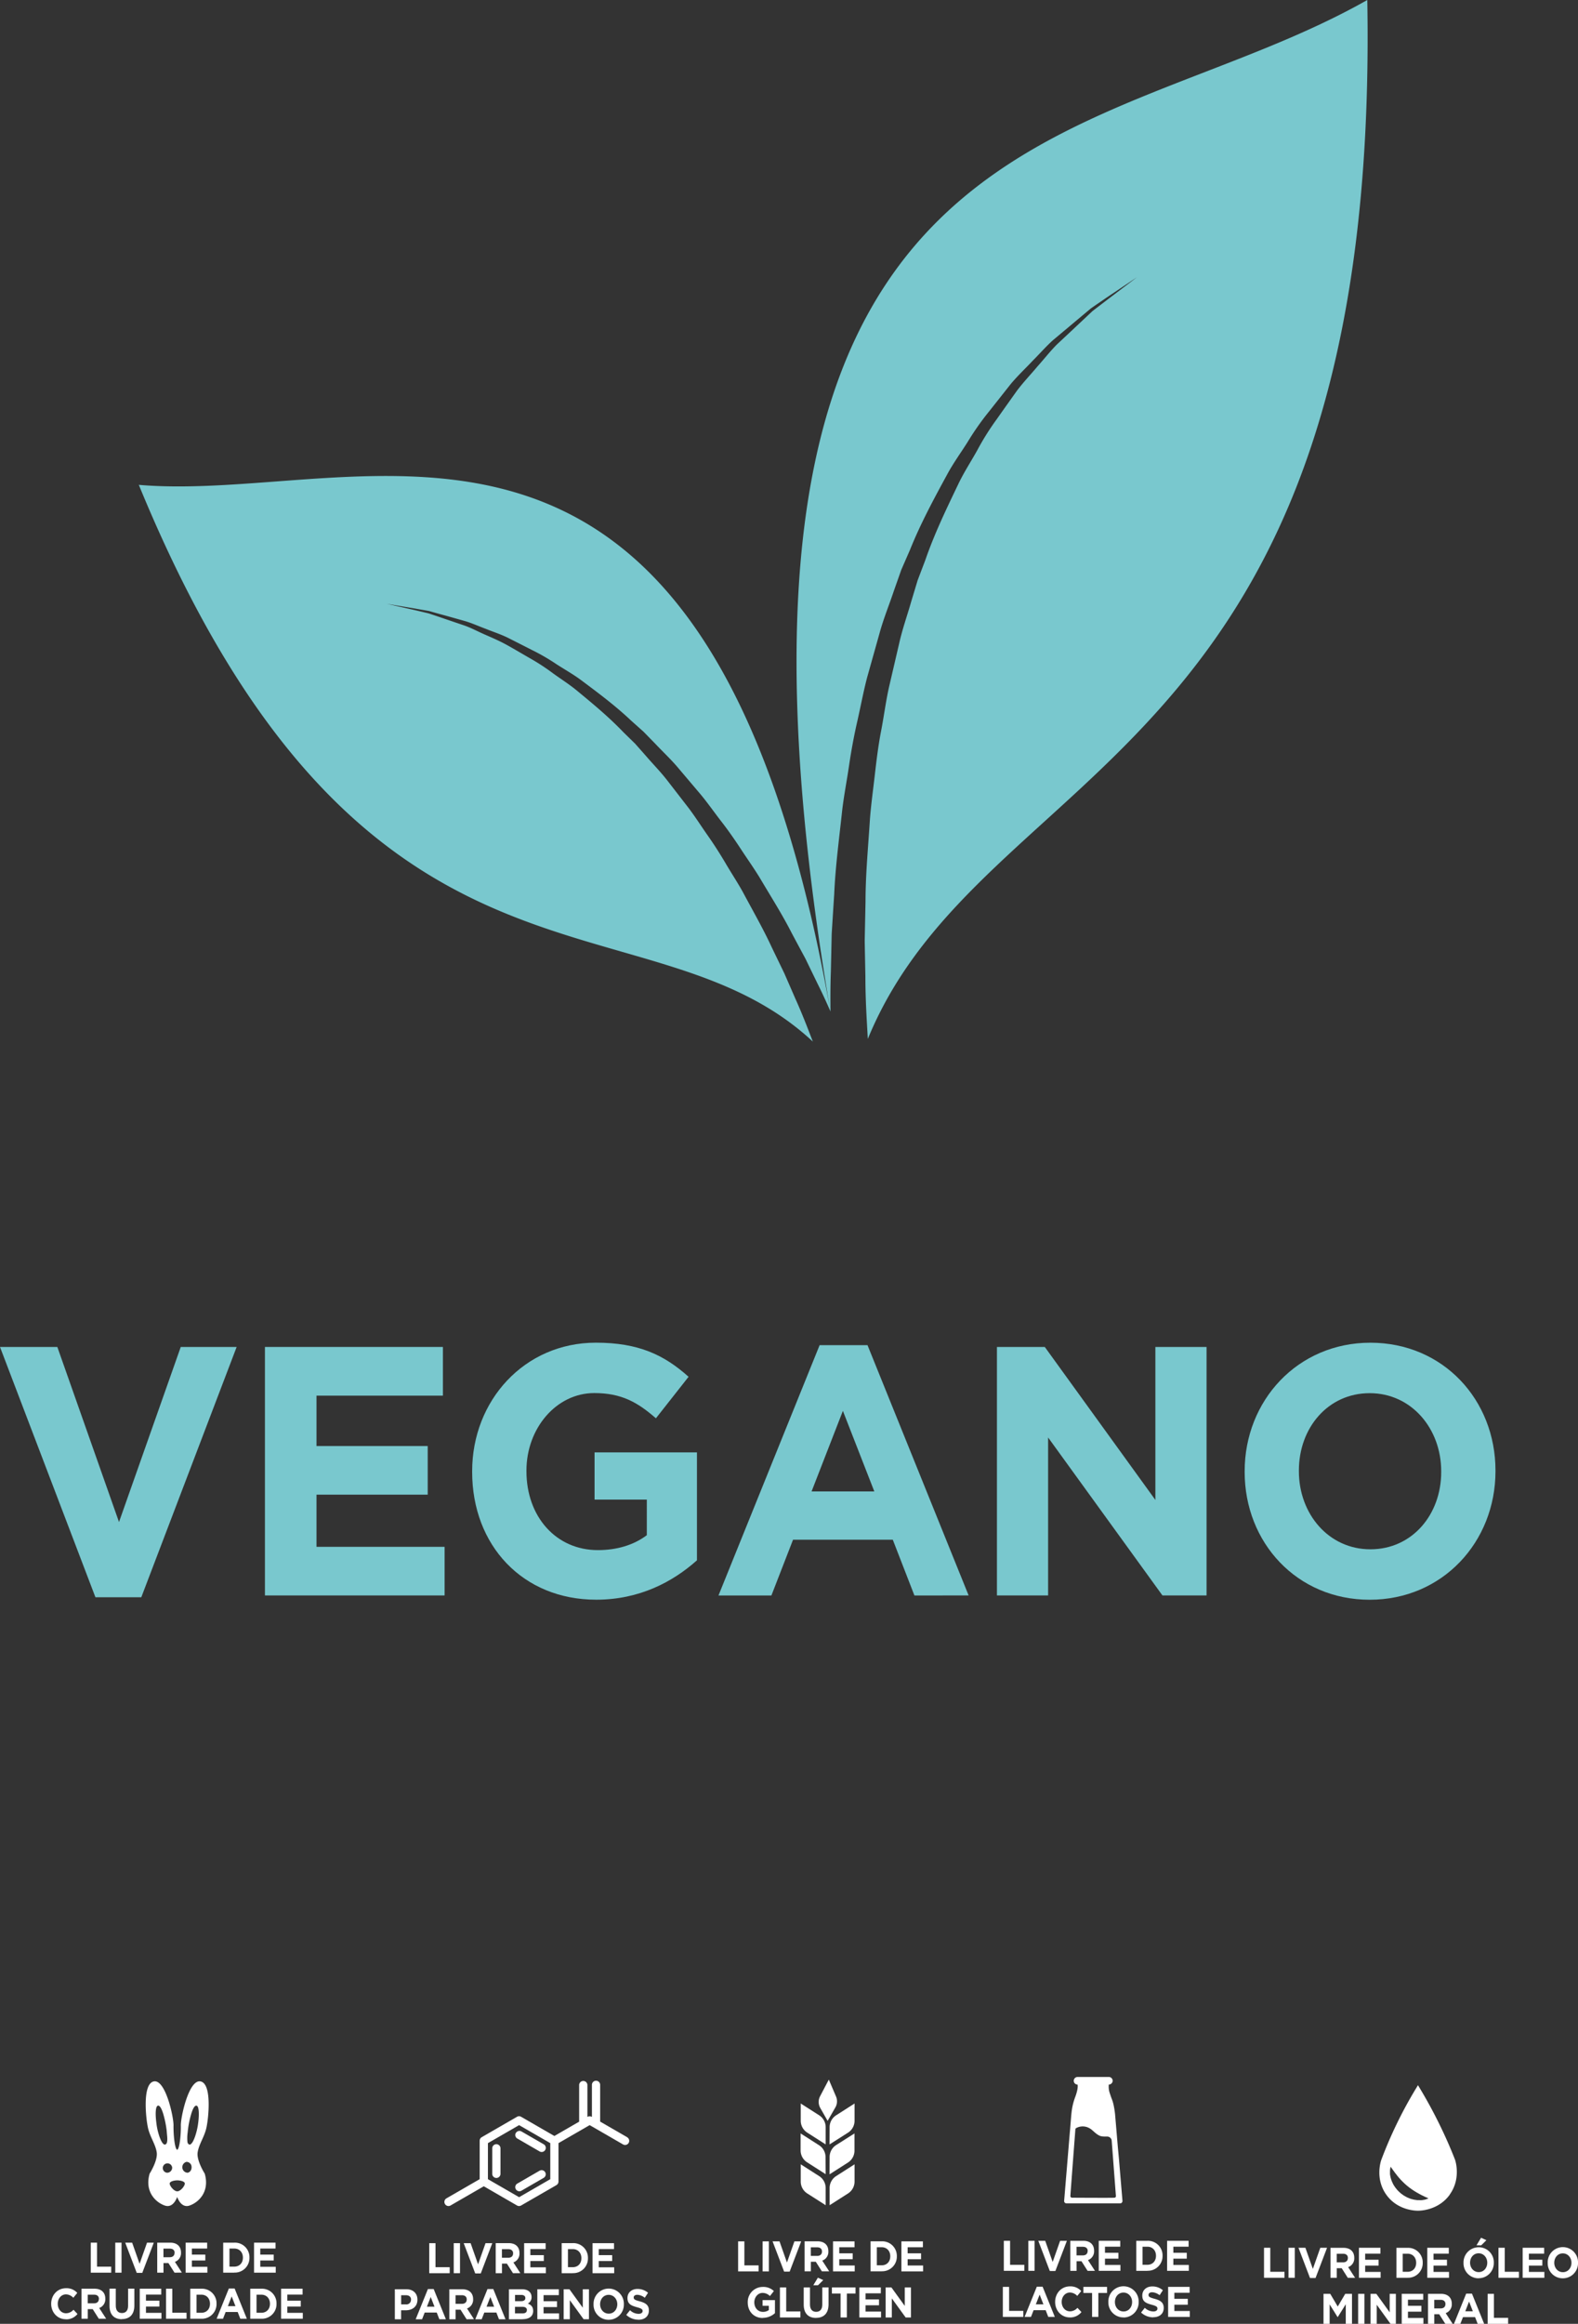 <svg xmlns="http://www.w3.org/2000/svg" id="Camada_1" data-name="Camada 1" viewBox="0 0 1007.75 1482.91"><rect x="0" y="0" width="1007.75" height="1482.91" fill="#333333" stroke="none"/><defs><style>.cls-1{fill:#fff;}.cls-2{fill:#79c8ce;}</style></defs><path class="cls-1" d="M180.92,1410.14c-.76,5.21,4.55,13.54,4.55,13.54,3.35,11.81-4.23,18.52-9.82,20.37-5,1.65-7.37-4.31-7.79-5.53-.43,1.22-2.77,7.18-7.79,5.53-5.59-1.85-13.18-8.56-9.82-20.37,0,0,5.31-8.33,4.55-13.54s-4.19-9.65-5.56-15.55-3.79-28.36,3.7-29.79,12.69,22.82,12.58,28.13.68,14.81,2.34,15.53c1.65-.72,2.44-10.31,2.33-15.53s5.09-29.57,12.58-28.13,5.08,23.9,3.71,29.79-4.8,10.36-5.56,15.55m-.48-29.76c-2-1-3.67,5.39-3.81,5.91a58.17,58.17,0,0,0-2.06,11,25.3,25.3,0,0,0-.14,6.3c.21.83.59,1.36,1.26,1.5a.89.89,0,0,0,.8-.21c1.85-1.16,3.78-7.17,4.55-11.94,1-6.29.84-11.89-.6-12.59m-17.31,49.31c-.5,1.26,2.48,5.28,4.78,5.28s5.26-4,4.77-5.28-3.26-1.72-4.77-1.72-4.3.46-4.78,1.72m10.63-13.51a3.53,3.53,0,0,0,.63,6.93c1.65-.14,2.8-1.82,2.66-3.75a3.26,3.26,0,0,0-3.29-3.18m-13.65-11.06c1.16-.24,1.44-1.61,1.44-3.57,0-1.23-.18-2.7-.32-4.23a18.67,18.67,0,0,0-.21-2.1,63.4,63.4,0,0,0-1.85-8.93c-.14-.52-1.86-6.89-3.82-5.91-1.29.63-1.53,5.25-.8,10.74.07.59.14,1.23.24,1.85a41.39,41.39,0,0,0,1.12,5.08c1.13,4,2.77,7.35,4.2,7.07m4.55,14.77a3,3,0,1,0-3.25,3.22,3.24,3.24,0,0,0,3.25-3.22" transform="translate(-54.71 -36.6)"></path><polygon class="cls-1" points="57.96 1450.25 57.96 1431.1 61.96 1431.1 61.96 1446.42 71.03 1446.42 71.03 1450.25 57.96 1450.25"></polygon><rect class="cls-1" x="73.61" y="1431.1" width="4" height="19.15"></rect><polygon class="cls-1" points="90.86 1450.38 87.33 1450.38 79.97 1431.1 84.39 1431.1 89.14 1444.59 93.9 1431.1 98.22 1431.1 90.86 1450.38"></polygon><path class="cls-1" d="M166.16,1486.85l-3.9-6.13h-3.14v6.13h-4V1467.7h8.32c4.29,0,6.87,2.38,6.87,6.32v0a5.94,5.94,0,0,1-3.9,5.94l4.45,6.84Zm.08-12.61c0-1.81-1.2-2.74-3.15-2.74h-4v5.5h4c2,0,3.07-1.1,3.07-2.71Z" transform="translate(-54.71 -36.6)"></path><polygon class="cls-1" points="118.57 1450.25 118.57 1431.1 132.3 1431.1 132.3 1434.85 122.55 1434.85 122.55 1438.73 131.13 1438.73 131.13 1442.48 122.55 1442.48 122.55 1446.5 132.43 1446.5 132.43 1450.25 118.57 1450.25"></polygon><path class="cls-1" d="M204.34,1486.85h-7.09V1467.7h7.09a9.29,9.29,0,0,1,9.68,9.52v0a9.34,9.34,0,0,1-9.68,9.58m5.49-9.58c0-3.38-2.21-5.77-5.49-5.77h-3.09V1483h3.09c3.28,0,5.49-2.32,5.49-5.71Z" transform="translate(-54.71 -36.6)"></path><polygon class="cls-1" points="162.24 1450.25 162.24 1431.1 175.96 1431.1 175.96 1434.85 166.22 1434.85 166.22 1438.73 174.79 1438.73 174.79 1442.48 166.22 1442.48 166.22 1446.5 176.09 1446.5 176.09 1450.25 162.24 1450.25"></polygon><path class="cls-1" d="M96.73,1516.57c-5.35,0-9.33-4.35-9.33-9.84v-.06c0-5.44,3.9-9.9,9.49-9.9a9.13,9.13,0,0,1,7.17,3l-2.54,3.1a6.56,6.56,0,0,0-4.66-2.17c-3.06,0-5.27,2.68-5.27,6v.05c0,3.28,2.15,6,5.27,6a6.38,6.38,0,0,0,4.78-2.24l2.56,2.7a9.13,9.13,0,0,1-7.47,3.42" transform="translate(-54.71 -36.6)"></path><path class="cls-1" d="M117.81,1516.25l-3.9-6.14h-3.14v6.14h-4v-19.16h8.33c4.28,0,6.86,2.39,6.86,6.32v.06a5.93,5.93,0,0,1-3.9,5.93l4.45,6.85Zm.08-12.62c0-1.8-1.19-2.73-3.14-2.73h-4v5.5h4c2,0,3.07-1.1,3.07-2.71Z" transform="translate(-54.71 -36.6)"></path><path class="cls-1" d="M132.53,1516.55c-4.89,0-7.88-2.88-7.88-8.51v-11h4v10.84c0,3.12,1.49,4.73,3.93,4.73s3.93-1.56,3.93-4.59v-11h4v10.81c0,5.8-3.09,8.65-8,8.65" transform="translate(-54.71 -36.6)"></path><polygon class="cls-1" points="89.25 1479.64 89.25 1460.49 102.97 1460.49 102.97 1464.24 93.22 1464.24 93.22 1468.13 101.8 1468.13 101.8 1471.88 93.22 1471.88 93.22 1475.89 103.1 1475.89 103.1 1479.64 89.25 1479.64"></polygon><polygon class="cls-1" points="106.04 1479.64 106.04 1460.49 110.04 1460.49 110.04 1475.82 119.12 1475.82 119.12 1479.64 106.04 1479.64"></polygon><path class="cls-1" d="M183.31,1516.25h-7.09v-19.16h7.09a9.29,9.29,0,0,1,9.68,9.52v.06a9.34,9.34,0,0,1-9.68,9.58m5.49-9.58c0-3.39-2.21-5.77-5.49-5.77h-3.09v11.54h3.09c3.28,0,5.49-2.33,5.49-5.71Z" transform="translate(-54.71 -36.6)"></path><path class="cls-1" d="M208.17,1516.25l-1.67-4.3h-7.69l-1.67,4.3h-4.08l7.8-19.29h3.69l7.8,19.29ZM202.66,1502l-2.42,6.21h4.84Z" transform="translate(-54.71 -36.6)"></path><path class="cls-1" d="M221.62,1516.25h-7.09v-19.16h7.09a9.29,9.29,0,0,1,9.68,9.52v.06a9.34,9.34,0,0,1-9.68,9.58m5.49-9.58c0-3.39-2.21-5.77-5.49-5.77h-3.09v11.54h3.09c3.28,0,5.49-2.33,5.49-5.71Z" transform="translate(-54.71 -36.6)"></path><polygon class="cls-1" points="179.52 1479.64 179.52 1460.49 193.24 1460.49 193.24 1464.24 183.49 1464.24 183.49 1468.13 192.07 1468.13 192.07 1471.88 183.49 1471.88 183.49 1475.89 193.37 1475.89 193.37 1479.64 179.52 1479.64"></polygon><polygon class="cls-2" points="90.24 1019.25 60.94 1019.25 0 859.54 36.62 859.54 76 971.25 115.43 859.54 151.13 859.54 90.24 1019.25"></polygon><polygon class="cls-2" points="169.19 1018.1 169.19 859.53 282.85 859.53 282.85 890.6 202.13 890.6 202.13 922.76 273.15 922.76 273.15 953.79 202.13 953.79 202.13 987.07 283.93 987.07 283.93 1018.1 169.19 1018.1"></polygon><path class="cls-2" d="M435.45,1057.41c-46.92,0-79.21-34.66-79.21-81.54v-.47c0-45.06,33.33-82,79-82,27.14,0,43.5,7.7,59.21,21.76l-20.86,26.49c-11.64-10.17-21.95-16.1-39.39-16.1C410,925.58,390.91,948,390.91,975v.44c0,29,18.91,50.33,45.62,50.33,12.07,0,22.85-3.2,31.25-9.52V993.53H434.41V963.41h65.4v68.86c-15.46,13.8-36.79,25.14-64.36,25.14" transform="translate(-54.71 -36.6)"></path><path class="cls-2" d="M638.68,1054.72l-13.81-35.57H561.16l-13.81,35.57h-33.8L578.13,895h30.6l64.57,159.7ZM593,936.91l-20,51.42h40.07Z" transform="translate(-54.71 -36.6)"></path><polygon class="cls-2" points="742.37 1018.1 669.35 917.3 669.35 1018.1 636.67 1018.1 636.67 859.53 667.23 859.53 737.86 957.17 737.86 859.53 770.54 859.53 770.54 1018.1 742.37 1018.1"></polygon><path class="cls-2" d="M929.43,1057.44c-46.52,0-79.85-36.49-79.85-81.54v-.48c0-45.06,33.81-82,80.29-82s79.89,36.49,79.89,81.54v.48c0,45.1-33.8,82-80.33,82m45.67-82c0-27.18-19-49.82-45.67-49.82s-45.22,22.16-45.22,49.34v.48c0,27.18,18.95,49.81,45.66,49.81s45.23-22.16,45.23-49.33Z" transform="translate(-54.71 -36.6)"></path><path class="cls-2" d="M608.92,699.57c-.65-11.81-1.55-25.06-1.55-39.55-.13-7.49-.31-15.28-.44-23.33.17-8,.35-16.28.52-24.76,0-17.14,1.69-34.75,2.86-53.15.73-9.17,2-18.26,3.07-27.61s2.21-18.78,4-28,3-18.82,5.07-28.09l6.45-27.74c2.07-9.3,5.23-18.05,7.79-27.05l4.06-13.42,4.85-12.76c6-17.36,13.72-33.16,21.08-48.56,3.68-7.71,8.18-14.5,12.12-21.6A168.41,168.41,0,0,1,691.33,304c4.37-6.19,8.65-12.21,12.77-18,4.28-5.67,8.95-10.52,13.15-15.54,4.33-4.85,8.23-9.83,12.38-14,4.28-4,8.36-7.79,12.16-11.38l10.65-10c3.55-2.73,6.84-5.24,9.78-7.49l18.61-14.11s-7,4.72-19.3,12.94c-3.07,2.12-6.49,4.41-10.17,7-3.46,2.9-7.19,6-11.21,9.39l-12.77,10.69c-4.41,3.89-8.53,8.66-13.16,13.29-4.45,4.76-9.43,9.39-14,14.84L686.48,299a172.17,172.17,0,0,0-13.63,19.35c-4.33,6.92-9.27,13.59-13.33,21.16-8.23,15.15-16.75,30.77-23.68,48L630.3,400.2l-4.72,13.38c-3,9-6.62,17.74-9.17,27.09l-7.83,27.87c-2.47,9.31-4.24,19-6.37,28.31s-3.89,18.87-5.28,28.35-3.2,18.69-4.32,28c-2,18.65-4.42,36.61-5.15,54-.57,8.66-1.09,17.1-1.61,25.28q-.26,12.33-.52,23.8c-.34,9-.34,17.49-.25,25.67,0,0,0,0,0,.08s0,0,0,0v0c-2.47-5.63-5.11-11.42-8.14-17.48-2.51-5.15-5.11-10.52-7.79-16.06-2.9-5.41-5.93-11-9-16.79-5.93-11.65-13.25-23.16-20.43-35.28-3.68-6-7.79-11.77-11.73-17.79s-8.09-12-12.55-17.74-8.66-11.77-13.33-17.4L488,526.84c-4.67-5.58-9.95-10.47-14.88-15.71l-7.49-7.66-7.84-7c-10.21-9.65-21.07-17.7-31.55-25.54-5.23-3.94-10.77-7-16-10.38a133.38,133.38,0,0,0-15.58-9.05c-5.19-2.64-10.21-5.19-15.1-7.66s-9.83-4-14.46-5.89c-4.67-1.73-9-3.72-13.37-5l-12.3-3.46q-5.78-1.56-10.77-3c-3.42-.6-6.49-1.12-9.31-1.64-11.21-1.86-17.61-2.94-17.61-2.94l17.48,3.93,9.18,2.17c3.29,1.08,6.84,2.29,10.65,3.59s7.79,2.64,12,4.07,8.52,3.76,13.07,5.76,9.3,4,14.06,6.62,9.57,5.49,14.59,8.39a137.6,137.6,0,0,1,15,9.74c5,3.64,10.26,6.93,15.23,11,10,8.26,20.3,16.7,29.91,26.75l7.4,7.22,7,7.92c4.63,5.37,9.57,10.35,13.94,16.06l13.16,17c4.32,5.71,8.22,11.86,12.29,17.65s7.92,11.82,11.51,17.92,7.4,11.86,10.78,17.92c6.53,12.21,13.15,23.72,18.52,35.36,2.77,5.76,5.5,11.38,8.09,16.75,2.43,5.54,4.77,10.91,7,16.06,4.5,9.91,8,19.21,11.21,27.48C466.14,601.2,287.05,695.46,143.36,346,290.47,358.61,506.56,239.46,585,681.74,485.66,99,751.23,136.71,927.9,36.6c8.57,489.5-245.23,483.45-319,663" transform="translate(-54.71 -36.6)"></path><polygon class="cls-1" points="471.38 1449.43 471.38 1430.28 475.38 1430.28 475.38 1445.6 484.46 1445.6 484.46 1449.43 471.38 1449.43"></polygon><rect class="cls-1" x="487.03" y="1430.28" width="4" height="19.15"></rect><polygon class="cls-1" points="504.29 1449.57 500.75 1449.57 493.39 1430.28 497.82 1430.28 502.57 1443.77 507.33 1430.28 511.65 1430.28 504.29 1449.57"></polygon><path class="cls-1" d="M579.58,1486l-3.89-6.12h-3.15V1486h-4v-19.15h8.32c4.28,0,6.86,2.39,6.86,6.32v.06a5.92,5.92,0,0,1-3.9,5.93l4.45,6.84Zm.08-12.61c0-1.8-1.19-2.73-3.14-2.73h-4v5.5h4.05c1.95,0,3.07-1.1,3.07-2.71Z" transform="translate(-54.71 -36.6)"></path><polygon class="cls-1" points="531.99 1449.43 531.99 1430.28 545.72 1430.28 545.72 1434.03 535.97 1434.03 535.97 1437.91 544.55 1437.91 544.55 1441.66 535.97 1441.66 535.97 1445.68 545.85 1445.68 545.85 1449.43 531.99 1449.43"></polygon><path class="cls-1" d="M617.77,1486h-7.09v-19.15h7.09a9.3,9.3,0,0,1,9.68,9.53v0a9.33,9.33,0,0,1-9.68,9.57m5.49-9.57c0-3.39-2.21-5.77-5.49-5.77h-3.09v11.54h3.09c3.28,0,5.49-2.32,5.49-5.72Z" transform="translate(-54.71 -36.6)"></path><polygon class="cls-1" points="575.66 1449.43 575.66 1430.28 589.39 1430.28 589.39 1434.03 579.64 1434.03 579.64 1437.91 588.22 1437.91 588.22 1441.66 579.64 1441.66 579.64 1445.68 589.52 1445.68 589.52 1449.43 575.66 1449.43"></polygon><path class="cls-1" d="M541.8,1515.76c-5.66,0-9.56-4.19-9.56-9.85v-.06a9.59,9.59,0,0,1,9.54-9.9,9.7,9.7,0,0,1,7.15,2.63l-2.52,3.2a6.56,6.56,0,0,0-4.76-2c-2.91,0-5.22,2.72-5.22,6v0c0,3.5,2.28,6.08,5.5,6.08a6.24,6.24,0,0,0,3.78-1.15V1508h-4v-3.64h7.9v8.32a11.49,11.49,0,0,1-7.78,3" transform="translate(-54.71 -36.6)"></path><polygon class="cls-1" points="498.08 1478.83 498.08 1459.67 502.09 1459.67 502.09 1475 511.16 1475 511.16 1478.83 498.08 1478.83"></polygon><path class="cls-1" d="M575.85,1515.73c-4.88,0-7.87-2.87-7.87-8.51v-10.94h4v10.83c0,3.12,1.49,4.73,3.93,4.73s3.93-1.56,3.93-4.59v-11h4v10.8c0,5.8-3.09,8.65-8,8.65m-1.74-20.82,2.94-4.84,3.41,1.56-3.33,3.28Z" transform="translate(-54.71 -36.6)"></path><polygon class="cls-1" points="540.82 1463.56 540.82 1478.83 536.81 1478.83 536.81 1463.56 531.27 1463.56 531.27 1459.67 546.36 1459.67 546.36 1463.56 540.82 1463.56"></polygon><polygon class="cls-1" points="548.8 1478.83 548.8 1459.67 562.52 1459.67 562.52 1463.43 552.77 1463.43 552.77 1467.31 561.35 1467.31 561.35 1471.06 552.77 1471.06 552.77 1475.08 562.65 1475.08 562.65 1478.83 548.8 1478.83"></polygon><polygon class="cls-1" points="578.36 1478.83 569.54 1466.65 569.54 1478.83 565.59 1478.83 565.59 1459.67 569.28 1459.67 577.81 1471.47 577.81 1459.67 581.76 1459.67 581.76 1478.83 578.36 1478.83"></polygon><path class="cls-1" d="M582,1405l-11.77-7.52a9,9,0,0,1-4.15-7.58v-11l11.77,7.52A9,9,0,0,1,582,1394Zm2.53-11a9,9,0,0,1,4.15-7.57l11.77-7.52v11a9,9,0,0,1-4.15,7.58L584.48,1405Zm-2.53,30-11.77-7.52A9,9,0,0,1,566,1409v-11l11.77,7.52a9,9,0,0,1,4.15,7.57Zm2.53-11a9,9,0,0,1,4.15-7.57L600.4,1398v11a9,9,0,0,1-4.15,7.57l-11.77,7.52ZM582,1443.8l-11.77-7.51a9,9,0,0,1-4.15-7.58v-11l11.77,7.52a9,9,0,0,1,4.15,7.57Zm2.53-11a9,9,0,0,1,4.15-7.57l11.77-7.52v11a9,9,0,0,1-4.15,7.58l-11.77,7.51Zm3.94-58.7a7.82,7.82,0,0,1-.38,7.48l-4.84,8.4-4.76-8.35a7.78,7.78,0,0,1,0-7.46l5.52-10.52Z" transform="translate(-54.71 -36.6)"></path><line class="cls-1" x1="487.36" y1="1328.69" x2="575.32" y2="1405.75"></line><polygon class="cls-1" points="807.23 1453.51 807.23 1434.36 811.23 1434.36 811.23 1449.69 820.31 1449.69 820.31 1453.51 807.23 1453.51"></polygon><rect class="cls-1" x="822.88" y="1434.36" width="4" height="19.15"></rect><polygon class="cls-1" points="840.14 1453.65 836.6 1453.65 829.24 1434.36 833.66 1434.36 838.42 1447.85 843.18 1434.36 847.49 1434.36 840.14 1453.65"></polygon><path class="cls-1" d="M915.44,1490.12l-3.9-6.13h-3.15v6.13h-4V1471h8.32c4.28,0,6.86,2.39,6.86,6.32v.06a5.9,5.9,0,0,1-3.9,5.93l4.45,6.85Zm.07-12.62c0-1.8-1.19-2.73-3.14-2.73h-4v5.5h4.06c1.95,0,3.06-1.1,3.06-2.71Z" transform="translate(-54.71 -36.6)"></path><polygon class="cls-1" points="867.85 1453.51 867.85 1434.36 881.57 1434.36 881.57 1438.11 871.82 1438.11 871.82 1442 880.4 1442 880.4 1445.74 871.82 1445.74 871.82 1449.77 881.7 1449.77 881.7 1453.51 867.85 1453.51"></polygon><path class="cls-1" d="M953.62,1490.12h-7.1V1471h7.1a9.29,9.29,0,0,1,9.67,9.52v0a9.33,9.33,0,0,1-9.67,9.58m5.49-9.58c0-3.39-2.22-5.77-5.49-5.77h-3.1v11.54h3.1c3.27,0,5.49-2.32,5.49-5.71Z" transform="translate(-54.71 -36.6)"></path><polygon class="cls-1" points="911.51 1453.51 911.51 1434.36 925.24 1434.36 925.24 1438.11 915.49 1438.11 915.49 1442 924.07 1442 924.07 1445.74 915.49 1445.74 915.49 1449.77 925.37 1449.77 925.37 1453.51 911.51 1453.51"></polygon><path class="cls-1" d="M999,1490.44a9.56,9.56,0,0,1-9.65-9.84v-.06a9.65,9.65,0,0,1,9.7-9.9,9.56,9.56,0,0,1,9.64,9.85v0a9.65,9.65,0,0,1-9.69,9.9m5.51-9.9c0-3.28-2.29-6-5.51-6s-5.46,2.68-5.46,6v0c0,3.28,2.28,6,5.51,6s5.46-2.68,5.46-6Zm-6.89-11.08,2.94-4.84,3.4,1.56-3.32,3.28Z" transform="translate(-54.71 -36.6)"></path><polygon class="cls-1" points="956.96 1453.51 956.96 1434.36 960.96 1434.36 960.96 1449.69 970.03 1449.69 970.03 1453.51 956.96 1453.51"></polygon><polygon class="cls-1" points="972.42 1453.51 972.42 1434.36 986.14 1434.36 986.14 1438.11 976.39 1438.11 976.39 1442 984.97 1442 984.97 1445.74 976.39 1445.74 976.39 1449.77 986.27 1449.77 986.27 1453.51 972.42 1453.51"></polygon><path class="cls-1" d="M1052.76,1490.45a9.57,9.57,0,0,1-9.64-9.85v-.06a9.68,9.68,0,1,1,19.35,0v0a9.66,9.66,0,0,1-9.71,9.91m5.52-9.91c0-3.28-2.29-6-5.52-6s-5.46,2.68-5.46,6v0c0,3.28,2.29,6,5.52,6s5.46-2.68,5.46-6Z" transform="translate(-54.71 -36.6)"></path><polygon class="cls-1" points="859.44 1482.91 859.44 1470.41 854.32 1478.59 854.21 1478.59 849.14 1470.49 849.14 1482.91 845.22 1482.91 845.22 1463.76 849.53 1463.76 854.32 1471.86 859.1 1463.76 863.42 1463.76 863.42 1482.91 859.44 1482.91"></polygon><rect class="cls-1" x="867.34" y="1463.76" width="4" height="19.15"></rect><polygon class="cls-1" points="888.03 1482.91 879.22 1470.73 879.22 1482.91 875.27 1482.91 875.27 1463.76 878.96 1463.76 887.49 1475.55 887.49 1463.76 891.43 1463.76 891.43 1482.91 888.03 1482.91"></polygon><polygon class="cls-1" points="895.17 1482.91 895.17 1463.76 908.9 1463.76 908.9 1467.51 899.15 1467.51 899.15 1471.39 907.73 1471.39 907.73 1475.14 899.15 1475.14 899.15 1479.16 909.03 1479.16 909.03 1482.91 895.17 1482.91"></polygon><path class="cls-1" d="M977.73,1519.51l-3.9-6.13h-3.15v6.13h-4v-19.15H975c4.29,0,6.86,2.38,6.86,6.32v.06a5.92,5.92,0,0,1-3.9,5.93l4.45,6.84Zm.08-12.61c0-1.8-1.2-2.73-3.15-2.73h-4v5.49h4.06c2,0,3.07-1.09,3.07-2.7Z" transform="translate(-54.71 -36.6)"></path><path class="cls-1" d="M998.4,1519.51l-1.67-4.29H989l-1.67,4.29h-4.08l7.8-19.28h3.69l7.8,19.28Zm-5.51-14.22-2.42,6.21h4.84Z" transform="translate(-54.71 -36.6)"></path><polygon class="cls-1" points="950.05 1482.91 950.05 1463.76 954.05 1463.76 954.05 1479.08 963.13 1479.08 963.13 1482.91 950.05 1482.91"></polygon><path class="cls-1" d="M980.55,1437.09c-7.32,10.1-19.08,10.23-20.21,10.22h-.1c-1.06,0-12.94,0-20.21-10.22-7.14-10-3.6-21-3.23-22.12,2.69-7.17,5.92-14.84,9.8-22.87a272.39,272.39,0,0,1,13.64-24.83v-.1l0,0,.05,0v.1c4.54,7.43,9.17,15.71,13.64,24.83,3.89,7.9,7.2,15.5,10,22.67.37,1.09,3.85,12.25-3.45,22.32m-37.81-17.4c0,.27-.13.66-.19,1.18q-.06.38-.09.84c0,.31,0,.63,0,1s0,.74,0,1.14.12.81.19,1.25.17.89.29,1.35.29.92.45,1.41q.12.36.27.72l.33.73c.22.48.46,1,.74,1.47a19.52,19.52,0,0,0,2,2.82,11.62,11.62,0,0,0,1.21,1.32c.43.41.86.83,1.32,1.22s1,.73,1.45,1.08l.36.27.38.22.77.45.77.43c.26.14.53.25.79.37.54.23,1.06.45,1.58.65s1.07.32,1.59.45a10.54,10.54,0,0,0,1.54.32c.51.06,1,.15,1.46.2l1.39,0a10.45,10.45,0,0,0,1.26,0c.42,0,.8-.08,1.15-.15s.69-.1,1-.17.54-.16.78-.25c.47-.14.85-.3,1.11-.39l.39-.16s-.13-.08-.38-.2-.6-.3-1.06-.49c-.23-.11-.48-.21-.76-.32l-.82-.42c-.58-.28-1.2-.55-1.89-.93l-1-.53c-.35-.21-.72-.41-1.09-.62-.75-.37-1.47-.91-2.24-1.34l-1.13-.76a12.08,12.08,0,0,1-1.12-.8c-.36-.28-.76-.51-1.12-.82s-.72-.59-1.09-.88-.69-.62-1.05-.92-.69-.62-1-.94c-.69-.62-1.3-1.3-1.94-1.93-.31-.33-.58-.68-.89-1l-.44-.48-.4-.5c-.27-.32-.53-.64-.81-1s-.47-.64-.71-.93-.48-.59-.69-.88-.39-.57-.59-.83l-.56-.74-.45-.66c-.27-.4-.52-.72-.68-.94s-.26-.34-.26-.34,0,.14-.09.41" transform="translate(-54.71 -36.6)"></path><line class="cls-1" x1="864.89" y1="1332.2" x2="952.84" y2="1409.26"></line><polygon class="cls-1" points="641.07 1449.07 641.07 1429.92 645.07 1429.92 645.07 1445.25 654.15 1445.25 654.15 1449.07 641.07 1449.07"></polygon><rect class="cls-1" x="656.72" y="1429.92" width="4" height="19.15"></rect><polygon class="cls-1" points="673.98 1449.21 670.44 1449.21 663.08 1429.92 667.5 1429.92 672.26 1443.41 677.02 1429.92 681.34 1429.92 673.98 1449.21"></polygon><path class="cls-1" d="M749.27,1485.68l-3.9-6.13h-3.14v6.13h-4v-19.16h8.33c4.28,0,6.86,2.39,6.86,6.32v.06a5.92,5.92,0,0,1-3.9,5.93l4.45,6.85Zm.08-12.62c0-1.8-1.19-2.73-3.14-2.73h-4v5.5h4c2,0,3.07-1.1,3.07-2.71Z" transform="translate(-54.71 -36.6)"></path><polygon class="cls-1" points="701.68 1449.07 701.68 1429.92 715.41 1429.92 715.41 1433.67 705.66 1433.67 705.66 1437.56 714.24 1437.56 714.24 1441.31 705.66 1441.31 705.66 1445.32 715.54 1445.32 715.54 1449.07 701.68 1449.07"></polygon><path class="cls-1" d="M787.46,1485.68h-7.09v-19.16h7.09a9.3,9.3,0,0,1,9.68,9.53v0a9.34,9.34,0,0,1-9.68,9.58m5.49-9.58c0-3.39-2.21-5.77-5.49-5.77h-3.09v11.54h3.09c3.28,0,5.49-2.32,5.49-5.71Z" transform="translate(-54.71 -36.6)"></path><polygon class="cls-1" points="745.35 1449.07 745.35 1429.92 759.08 1429.92 759.08 1433.67 749.33 1433.67 749.33 1437.56 757.91 1437.56 757.91 1441.31 749.33 1441.31 749.33 1445.32 759.21 1445.32 759.21 1449.07 745.35 1449.07"></polygon><polygon class="cls-1" points="640.43 1478.47 640.43 1459.32 644.43 1459.32 644.43 1474.64 653.51 1474.64 653.51 1478.47 640.43 1478.47"></polygon><path class="cls-1" d="M724.16,1515.07l-1.67-4.29H714.8l-1.67,4.29h-4.08l7.8-19.28h3.69l7.8,19.28Zm-5.52-14.22-2.42,6.21h4.84Z" transform="translate(-54.71 -36.6)"></path><path class="cls-1" d="M737.88,1515.4c-5.35,0-9.33-4.35-9.33-9.85v-.06c0-5.44,3.9-9.9,9.48-9.9a9.16,9.16,0,0,1,7.18,3l-2.54,3.09a6.59,6.59,0,0,0-4.66-2.16c-3.06,0-5.28,2.68-5.28,6v0c0,3.29,2.16,6,5.28,6a6.41,6.41,0,0,0,4.78-2.24l2.56,2.71a9.13,9.13,0,0,1-7.47,3.42" transform="translate(-54.71 -36.6)"></path><polygon class="cls-1" points="701.44 1463.2 701.44 1478.47 697.43 1478.47 697.43 1463.2 691.89 1463.2 691.89 1459.32 706.98 1459.32 706.98 1463.2 701.44 1463.2"></polygon><path class="cls-1" d="M772.19,1515.4a9.57,9.57,0,0,1-9.65-9.85v0a9.68,9.68,0,1,1,19.35-.06v.06a9.65,9.65,0,0,1-9.7,9.9m5.51-9.9c0-3.29-2.29-6-5.51-6s-5.46,2.68-5.46,6v.06c0,3.28,2.28,6,5.51,6s5.46-2.67,5.46-6Z" transform="translate(-54.71 -36.6)"></path><path class="cls-1" d="M791.17,1515.35a11.29,11.29,0,0,1-7.73-3.07l2.37-3a8.17,8.17,0,0,0,5.44,2.33c1.63,0,2.62-.69,2.62-1.81v-.06c0-1.06-.62-1.61-3.66-2.43-3.67-1-6-2-6-5.85v-.06c0-3.47,2.66-5.77,6.38-5.77a10.17,10.17,0,0,1,6.75,2.43l-2.08,3.18a8.27,8.27,0,0,0-4.73-1.89c-1.53,0-2.34.74-2.34,1.67v0c0,1.26.78,1.67,3.93,2.52,3.69,1,5.77,2.41,5.77,5.75v.05c0,3.8-2.76,5.94-6.68,5.94" transform="translate(-54.71 -36.6)"></path><polygon class="cls-1" points="745.99 1478.47 745.99 1459.32 759.72 1459.32 759.72 1463.07 749.97 1463.07 749.97 1466.95 758.55 1466.95 758.55 1470.7 749.97 1470.7 749.97 1474.72 759.85 1474.72 759.85 1478.47 745.99 1478.47"></polygon><path class="cls-1" d="M769.27,1413.94l2.27,27.07a1.5,1.5,0,0,1-1.5,1.62H735.79a1.48,1.48,0,0,1-1.49-1.62l1.45-17.48,2-24.07.43-5,.63-7.81.21-2a39.84,39.84,0,0,1,2.27-9.69c2.34-6.2,1.55-8.15,1.55-8.15a2.4,2.4,0,0,1-2.36-2.85,2.48,2.48,0,0,1,2.48-2h19.79a2.48,2.48,0,0,1,2.49,2,2.45,2.45,0,0,1-2.44,2.85c-.05.32,0,.79-.05,1.37a13.1,13.1,0,0,0,.87,4.65c1.1,3.46,1.42,3.64,2,5.93.31,1.19.5,2.24.61,2.86.21,1.16.39,2.36.58,4l1.79,21.17Zm-31,24.07c0,.74.83,1,.83,1s26.42.17,27.39,0a1,1,0,0,0,.87-1.07l-2.67-35.07a2.9,2.9,0,0,0-3.16-2.87c-4,0-4.79,0-9.12-3.92-5.2-4.71-10.86-1.58-10.91-1-.48,6.23-3.23,42.3-3.23,43" transform="translate(-54.71 -36.6)"></path><line class="cls-1" x1="657.54" y1="1327.6" x2="745.5" y2="1404.66"></line><polygon class="cls-1" points="274.12 1450.59 274.12 1431.44 278.12 1431.44 278.12 1446.76 287.19 1446.76 287.19 1450.59 274.12 1450.59"></polygon><rect class="cls-1" x="289.76" y="1431.43" width="4" height="19.15"></rect><polygon class="cls-1" points="307.03 1450.73 303.49 1450.73 296.13 1431.44 300.55 1431.44 305.31 1444.93 310.07 1431.44 314.38 1431.44 307.03 1450.73"></polygon><path class="cls-1" d="M382.32,1487.19l-3.9-6.13h-3.14v6.13h-4V1468h8.32c4.29,0,6.87,2.38,6.87,6.32v.06a5.93,5.93,0,0,1-3.9,5.93l4.44,6.84Zm.08-12.61c0-1.8-1.2-2.73-3.15-2.73h-4v5.49h4.05c1.95,0,3.07-1.09,3.07-2.7Z" transform="translate(-54.71 -36.6)"></path><polygon class="cls-1" points="334.73 1450.59 334.73 1431.44 348.46 1431.44 348.46 1435.19 338.71 1435.19 338.71 1439.07 347.29 1439.07 347.29 1442.82 338.71 1442.82 338.71 1446.84 348.59 1446.84 348.59 1450.59 334.73 1450.59"></polygon><path class="cls-1" d="M420.51,1487.19h-7.1V1468h7.1a9.29,9.29,0,0,1,9.67,9.52v.06a9.33,9.33,0,0,1-9.67,9.57m5.49-9.57c0-3.39-2.22-5.77-5.49-5.77h-3.1v11.54h3.1c3.27,0,5.49-2.33,5.49-5.72Z" transform="translate(-54.71 -36.6)"></path><polygon class="cls-1" points="378.4 1450.59 378.4 1431.44 392.12 1431.44 392.12 1435.19 382.38 1435.19 382.38 1439.07 390.95 1439.07 390.95 1442.82 382.38 1442.82 382.38 1446.84 392.25 1446.84 392.25 1450.59 378.4 1450.59"></polygon><path class="cls-1" d="M313.86,1510.84h-3v5.75h-4v-19.15h7.43c4.34,0,7,2.7,7,6.61v.06c0,4.43-3.28,6.73-7.36,6.73m3.3-6.7c0-1.88-1.24-2.9-3.25-2.9h-3.09v5.85H314a2.87,2.87,0,0,0,3.17-2.89Z" transform="translate(-54.71 -36.6)"></path><path class="cls-1" d="M335.29,1516.59l-1.67-4.3h-7.69l-1.67,4.3h-4.08l7.8-19.29h3.69l7.8,19.29Zm-5.52-14.23-2.42,6.21h4.84Z" transform="translate(-54.71 -36.6)"></path><path class="cls-1" d="M352.7,1516.59l-3.9-6.13h-3.15v6.13h-4v-19.15H350c4.29,0,6.86,2.38,6.86,6.32v0a5.93,5.93,0,0,1-3.89,5.94l4.44,6.84Zm.08-12.62c0-1.8-1.2-2.73-3.15-2.73h-4v5.5h4.06c2,0,3.07-1.1,3.07-2.71Z" transform="translate(-54.71 -36.6)"></path><path class="cls-1" d="M373.37,1516.59l-1.67-4.3H364l-1.67,4.3h-4.08l7.79-19.29h3.7l7.8,19.29Zm-5.52-14.23-2.42,6.21h4.84Z" transform="translate(-54.71 -36.6)"></path><path class="cls-1" d="M388.39,1516.59h-8.66v-19.15h8.45c3.72,0,6,1.94,6,5v0a4.46,4.46,0,0,1-2.39,4.13c2.11.85,3.41,2.13,3.41,4.71v0c0,3.51-2.7,5.26-6.81,5.26m1.82-13.49c0-1.26-.94-2-2.63-2h-3.95v4h3.69c1.77,0,2.89-.6,2.89-2Zm1,7.66c0-1.28-.91-2.08-3-2.08h-4.63v4.21h4.76c1.76,0,2.83-.65,2.83-2.07Z" transform="translate(-54.71 -36.6)"></path><polygon class="cls-1" points="343.16 1479.98 343.16 1460.83 356.89 1460.83 356.89 1464.59 347.14 1464.59 347.14 1468.47 355.72 1468.47 355.72 1472.22 347.14 1472.22 347.14 1476.24 357.02 1476.24 357.02 1479.98 343.16 1479.98"></polygon><polygon class="cls-1" points="372.72 1479.98 363.9 1467.81 363.9 1479.98 359.96 1479.98 359.96 1460.83 363.65 1460.83 372.18 1472.62 372.18 1460.83 376.12 1460.83 376.12 1479.98 372.72 1479.98"></polygon><path class="cls-1" d="M443.42,1516.92a9.57,9.57,0,0,1-9.65-9.85V1507a9.68,9.68,0,1,1,19.35,0v0a9.66,9.66,0,0,1-9.7,9.91m5.51-9.91c0-3.28-2.29-6-5.51-6s-5.47,2.67-5.47,6v0c0,3.28,2.29,6,5.52,6s5.46-2.68,5.46-6Z" transform="translate(-54.71 -36.6)"></path><path class="cls-1" d="M462.39,1516.86a11.3,11.3,0,0,1-7.73-3.06l2.38-3a8.11,8.11,0,0,0,5.43,2.32c1.63,0,2.63-.68,2.63-1.81v0c0-1.06-.63-1.61-3.67-2.43-3.67-1-6-2.06-6-5.86v0c0-3.48,2.65-5.78,6.37-5.78a10.22,10.22,0,0,1,6.76,2.44l-2.08,3.18a8.27,8.27,0,0,0-4.73-1.89c-1.54,0-2.35.73-2.35,1.67v0c0,1.27.78,1.68,3.93,2.52,3.69,1,5.77,2.41,5.77,5.75v.06c0,3.8-2.75,5.93-6.68,5.93" transform="translate(-54.71 -36.6)"></path><line class="cls-1" x1="283.88" y1="1329.18" x2="371.84" y2="1406.23"></line><path class="cls-1" d="M399.19,1421.85l-14.1,8.14a2.63,2.63,0,0,0,2.63,4.56l14.1-8.15a2.63,2.63,0,1,0-2.63-4.55" transform="translate(-54.71 -36.6)"></path><path class="cls-1" d="M384.12,1397.7a2.62,2.62,0,0,0,1,3.58l14.1,8.15a2.63,2.63,0,1,0,2.63-4.55l-14.11-8.14a2.63,2.63,0,0,0-3.59,1" transform="translate(-54.71 -36.6)"></path><path class="cls-1" d="M371.7,1404.87a2.63,2.63,0,0,0-2.63,2.63v16.28a2.63,2.63,0,1,0,5.26,0V1407.5a2.63,2.63,0,0,0-2.63-2.63" transform="translate(-54.71 -36.6)"></path><path class="cls-1" d="M455.13,1400.35l-17.15-9.9V1367a2.63,2.63,0,0,0-5.26,0v20.45l-.13-.07a1.86,1.86,0,0,0-.31-.1,2.3,2.3,0,0,0-.5-.18,2.85,2.85,0,0,0-.5,0,2.8,2.8,0,0,0-.5,0,2.38,2.38,0,0,0-.51.18,2.11,2.11,0,0,0-.3.1l-.13.07V1367a2.64,2.64,0,0,0-5.27,0v23.49l-15.83,9.14-21.23-12.25a2.61,2.61,0,0,0-2.62,0l-11.14,6.43-6.93,4-4.47,2.58a2.64,2.64,0,0,0-1.31,2.28v24.51l-21.23,12.25a2.63,2.63,0,0,0,1.32,4.9,2.58,2.58,0,0,0,1.31-.35l21.22-12.26,21.23,12.26a2.55,2.55,0,0,0,1.31.35,2.52,2.52,0,0,0,1.31-.35l22.54-13a2.63,2.63,0,0,0,1.32-2.28v-24.51l19.91-11.49,21.22,12.25a2.63,2.63,0,1,0,2.63-4.55m-49,26.79-19.91,11.49-19.91-11.49v-23l19.91-11.49,19.91,11.49Z" transform="translate(-54.71 -36.6)"></path></svg>